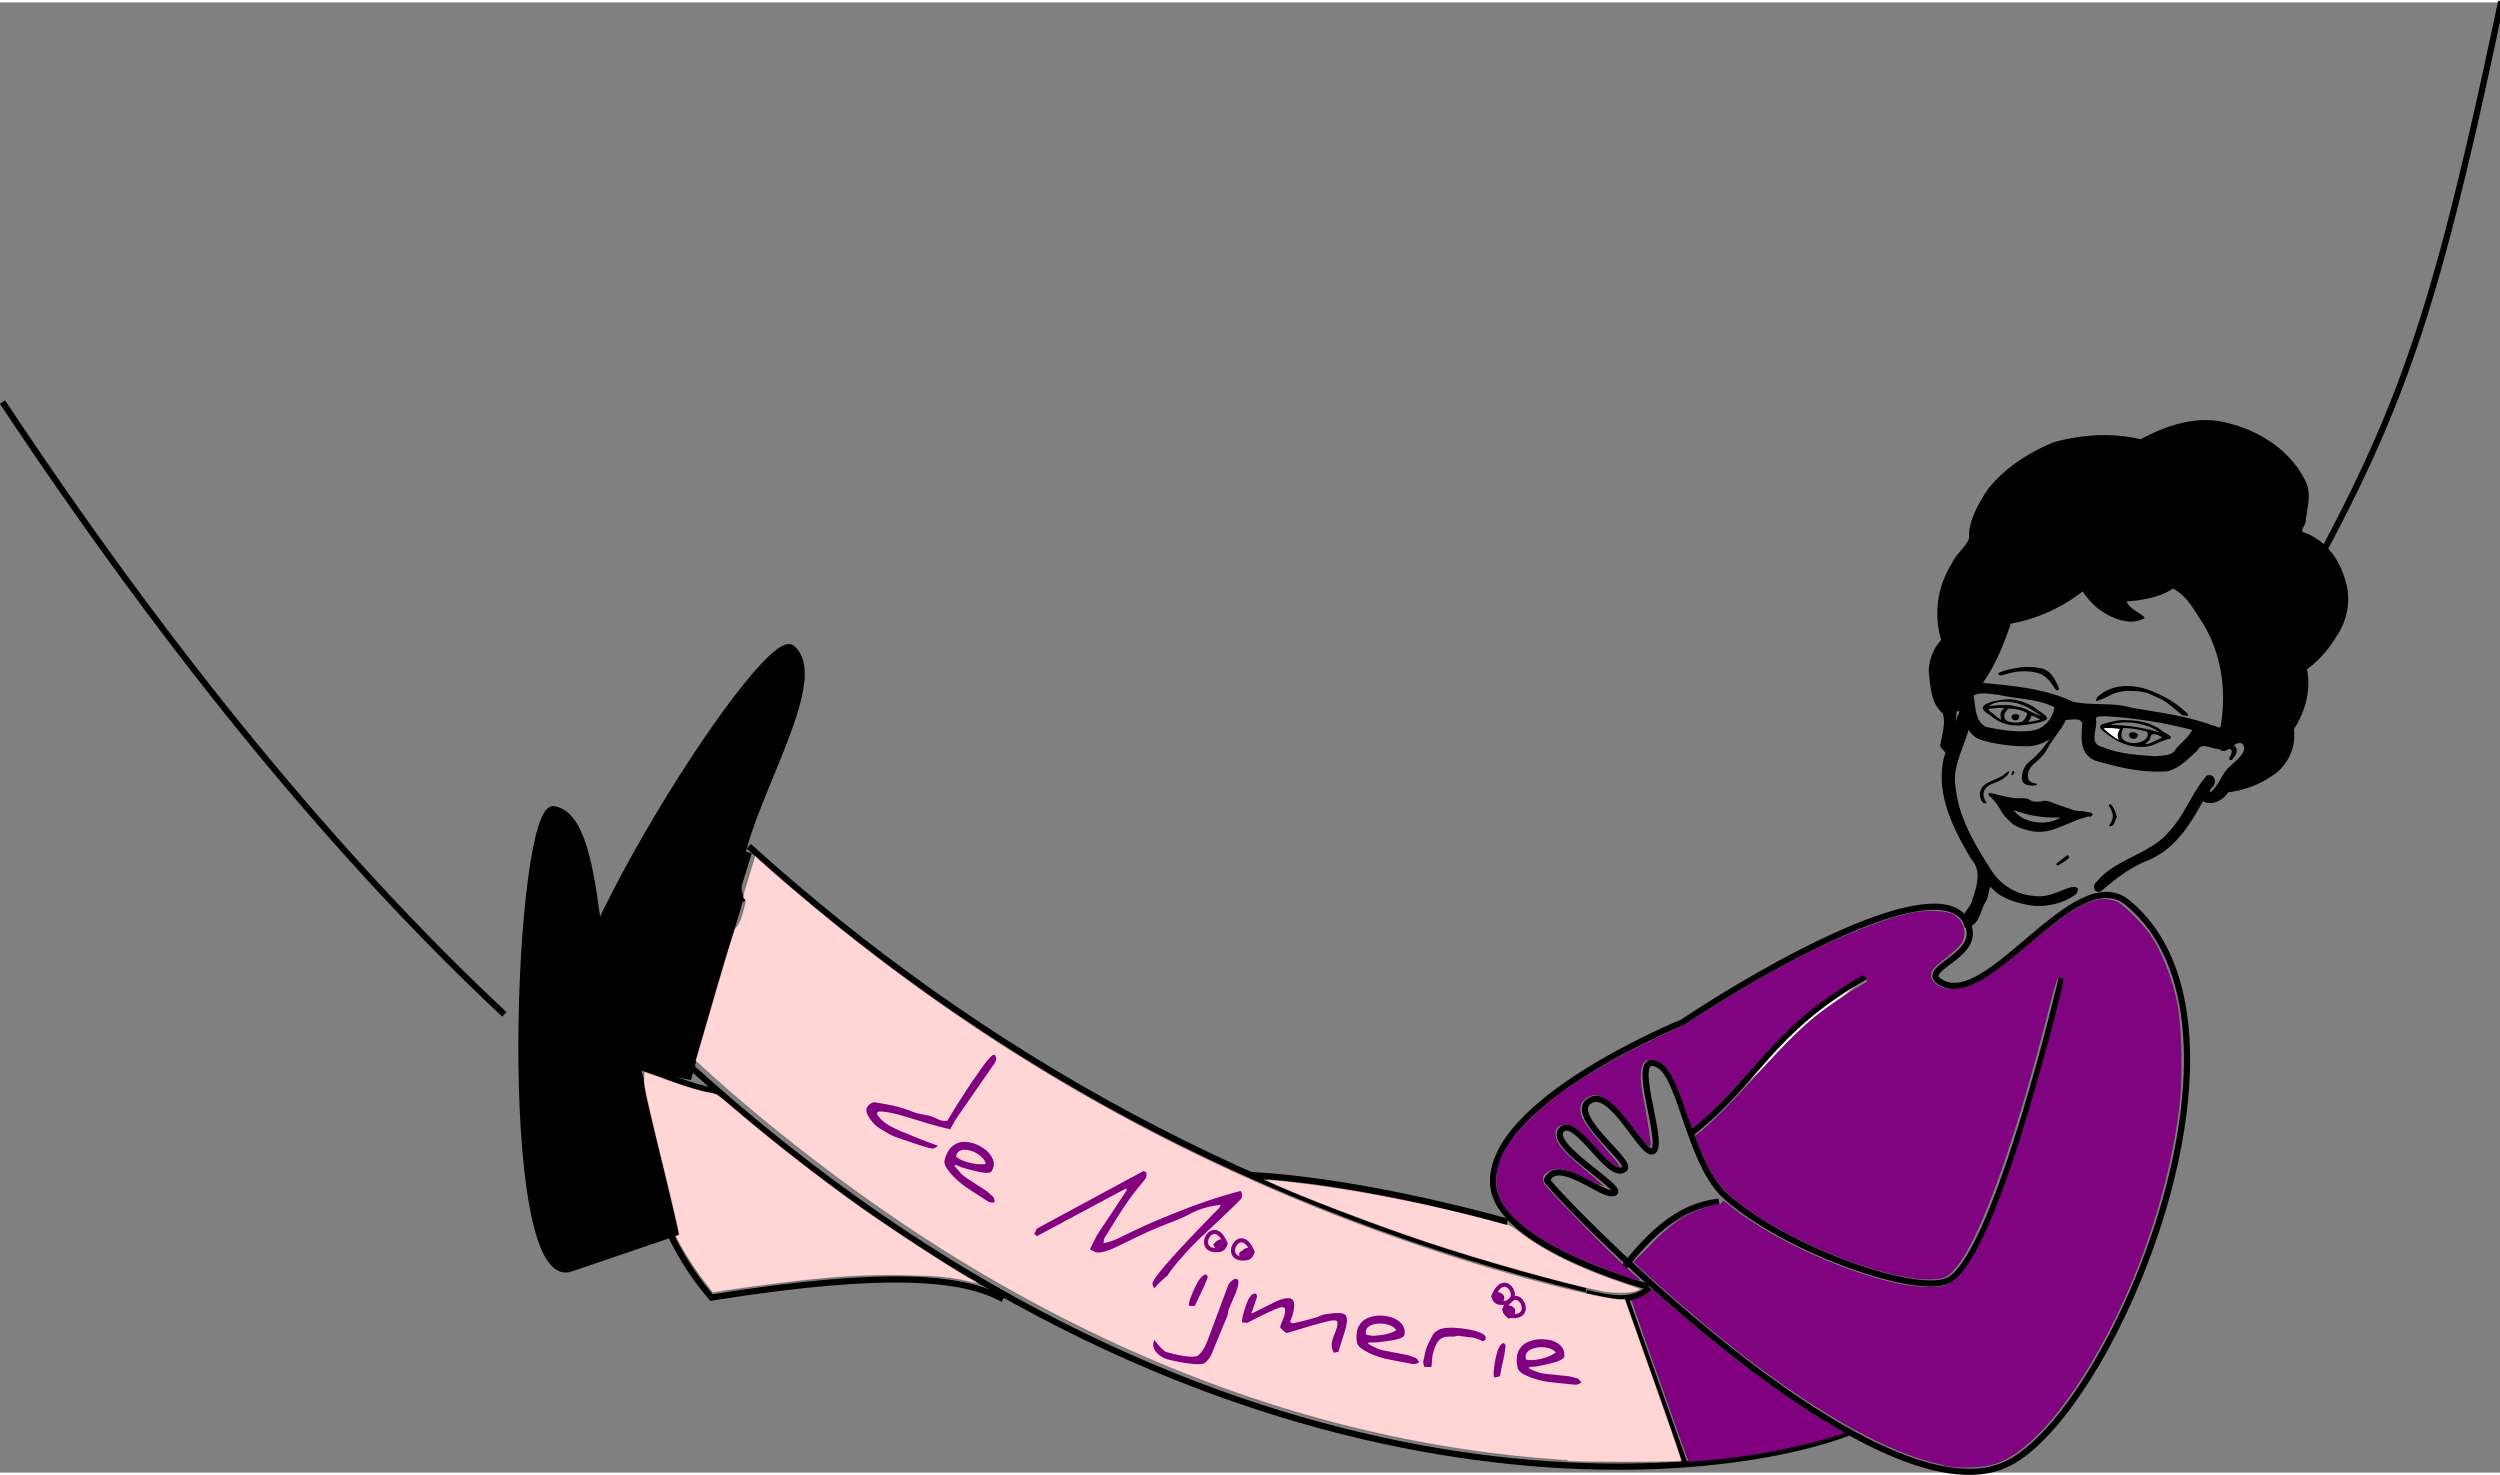 <svg xmlns="http://www.w3.org/2000/svg" xmlns:xlink="http://www.w3.org/1999/xlink" width="300" height="177" viewBox="0 0 403 237"><rect x="0" y="0" width="403" height="237" fill="#808080" stroke="none"/><g clip-path="url(#0)" transform="matrix(.333 0 0 -.281 200.7 258.03)"><path d="M372 455c4.62-7.86 16.5-9.39 22.7-4.28-7.9-.4-15.4.87-22.7 4.28m36.4-3.73c-1.44-.5-3.1-.94-4.64-1.64-3.73-1.7-7.38-3.56-11.1-5.28-4.35-2-8.93-2.53-13.5-1.1-3.13.98-6.34 2.2-8.58 4.76-1.76 2-3.51 4.05-4.65 6.57-1.4 3.12-3.21 6-5.68 8.48-.32.32-.34.96-.49 1.45.49.04 1 .21 1.45.09 3.38-.88 6.72-1.97 10.1-2.66 1.95-.4 4-.12 6-.26.79-.05 1.75-.21 2.28-.7 1.35-1.26 2.94-1.25 4.56-1.25.51 0 1.05.09 1.53.27 1.73.65 3.21.01 4.77-.67 3.68-1.61 7.38-3.16 11.1-4.59 1-.38 2.21-.21 3.31-.4 1.52-.25 3-.54 4.51-.94.43-.12.75-.66 1.12-1-.63-.45-.71-1.75-2.19-1.12M381 469c-4-.08-5.45 2.28-4.9 5.88.38 2.47 1.09 4.9 2.77 6.9.25.3.48.62.76.88 3.82 3.45 6.65 7.65 9.31 12a54.75 54.75 0 0 1 5.4 11.1c.1.31.55.51.84.75.2-.41.67-.9.57-1.21-.5-1.9-1.1-3.8-2-5.5-1.8-3.4-4-6.6-5.57-10.1-1.56-3.6-4.3-6.1-6.76-8.8a9.43 9.43 0 0 1-2.42-6.8c.09-2.38 1.21-3.43 3.72-3.93.26-.05.49-.27.74-.41-.22-.2-.41-.5-.66-.57-.57-.16-1.16-.2-1.75-.3"/><path d="M359 459c-.98-.42-1.62-.3-2.1.58-2.2 4-1.39 8.68 3.13 11.3 1.93 1.11 3.97 2.03 5.86 3.2 1.07.66 1.93 1.65 2.9 2.48.27.23.6.4.91.6l.34-.27c-.3-.7-.6-1.3-1-1.9-1.71-2.2-4.06-3.6-6.65-4.7-1.97-.8-3.58-1.99-4.41-3.93-.78-1.81-.57-3.72.18-5.54.25-.61.57-1.19.88-1.83M480 489c.15-2.12-1.25-3.57-2.16-5.21-.12-.22-1.05-.31-1.12-.18-.22.39-.36.95-.25 1.38.14.56.66 1.02.79 1.58.21.87.5 1.87.25 2.66-.17.55-1.18.83-1.8 1.27-.27.19-.49.46-.74.69.2.19.38.4.6.58.9.76 1.86 1.05 2.94.36 1.15-.75 1.57-1.83 1.48-3.13M422 451c-.48-1.4-.88-2.84-1.46-4.2-.21-.49-.8-.86-1.29-1.17-.2-.13-.58.04-.88.08.04.28-.01.61.12.83a9.48 9.48 0 0 1 1.56 4.92c0 1.81-.63 3.4-1.4 4.98-.14.29-.39.54-.45.83-.06.31.06.66.1.99.36-.09.72-.15 1.07-.28.13-.04.21-.23.29-.36.98-1.42 2.05-4.83 2.34-6.62M399 428c-.24-.42-.38-.92-.7-1.2a78.64 78.64 0 0 0-4.31-3.41c-.29-.21-.85-.05-1.28-.06.11.38.1.89.35 1.14 1.49 1.44 3 2.84 4.57 4.22.21.19.67.38.82.28.25-.16.34-.56.55-.97M371 475c.15.68.26 1.38.47 2.04.06.18.42.26.65.38.1-.2.27-.39.3-.6.18-1-.61-1.39-1.12-1.95l-.3.13M455 509a3.01 3.01 0 0 0-1.88.9c-2.3 2.31-4.64 4.58-7.1 6.77-.78.71-1.37 1.13-2.77 2-2.33 1.24-3.86 2.08-6.1 3.2-2.92 1.2-6.69 1.47-9.9 1.37-3.27-.1-6.23-.96-8.99-2.79-1.83-1.21-3.92-2.03-5.9-3l-.42.31c.2.65.23 1.47.64 1.94a18.62 18.62 0 0 0 12.9 6.3c4.1.29 9.12-.72 12.9-2.57a59.44 59.44 0 0 0 12.1-7.5c2.06-1.62 3.83-3.65 5.68-5.57.28-.29.26-.88.38-1.33-.41.17-.42-.19-.82-.01-.11.05-.56-.09-.74.01M379 537c2.98 0 4.5-.26 6.59-.82 3-.8 4.74-3.24 6.11-5.85.86-1.63 1.48-3.37 2.24-5.06.35-.78.02-1.42-.6-1.66-.27-.1-1 .46-1.23.88-1.62 3.09-3.38 6.12-6.35 8.1-1.4.91-3.22 1.35-4.9 1.64a24.3 24.3 0 0 1-11.6-1.07c-1.05-.33-2.09-.73-3.16-.97-.39-.08-1.07.1-1.24.39-.28.47-.29.93.53 1.34 3.15 1.59 6.71 2.25 10.2 2.88 1.3.24 2.32.24 3.4.24M436 493c.79-1.05 6.97 3.04 8 3.58-1.04.94-4.16 2.8-5.36 1.17-.46-.62-.31-1.97-.92-2.78-.53-.7-1.21-1.26-1.74-1.97m6.74 6.52c-5.95 5.25-16.5 7.24-23.8 4.35a79.9 79.9 0 0 0 23.8-4.35m-17.6 2.51c-1.07-2.77-1.74-6.18 1.43-7.78 2.62-1.33 6.24-1.2 8.65.71a4.13 4.13 0 0 1 1.81 3.51c-.1 1.47-.17 1.29-1.78 1.83a38.55 38.55 0 0 1-10 1.72m-1.02 4.53c7.53 0 14-.9 19.9-6.35.99-.92 2.9-1.81 3.7-2.84 1.2-1.52-.3-1.54-1.6-1.97-3.61-1.2-6.6-3.83-10.5-4.18-7.3-.65-13.6 2.66-18.7 7.56-.85.81-3.13 2.51-3.13 3.79 0 1.38 1.76 1.79 2.81 2.19.44.16 4.86 1.45 6.13 1.61l1.36.14M385 507s-3.55 1.86-4.28 2.16c-.33-1.12-.78-2.74-1.77-3.76 0 0 4.29.7 6 1.6m-25 5.92c-.44-.72 1.64-2.18 2.25-2.78.43-.42 3.39-3.38 3.86-3.32 0 0-.49 2.62-.35 3.32a6.1 6.1 0 0 0 1.85 3.27c-3.62.25-5.93-.2-7.61-.49m.16 1.69c4.44.3 7.96 1.1 11.7.14 2.2-.57 4.26-.93 6.31-2.04 2.11-1.15 4.89-2.91 7.28-3.87-3.73 3.16-8 6.53-12.9 7.65-3.55.81-8.79 1.2-11.7-1.4.27.25.27.25-.73-.48m8.2-3.22c-1.42-1.95-.84-5.17 1.66-5.84 1.86-.5 4.57-.8 6.28.19.96.56 2.41 3.45 2.41 4.68 0 0-.91.95-2.63 1.55-1.56.55-2.76.82-4.33 1.06-.89.13-2.24 0-2.24 0s-.59-.69-1.15-1.64m5.1-7.89c-2.87 0-5.41.71-7.95 2.07a21 21 0 0 0-4.27 3.3c-1.03.96-2.6 1.95-3.4 3.08-3.54 4.95 10.5 6.84 13.5 6.48 2.98-.36 6.37-1.82 8.96-3.3 1.59-.9 2.91-2.16 4.25-3.4.96-.89 3.4-2.44 3.72-3.78.55-2.25-5.6-3.14-7.24-3.62-.58-.17-7.53-1.31-7.53-.84"/><path d="M428 498c-.02 1.52.93 1.56 1.74 1.58 1.31.04 2.74-1.15 2.4-2.16-.23-.7-.9-1.6-1.98-1.6-1.73-.03-2.18 1.29-2.16 2.18M373 510c3 .05 1.81-4.16-.48-3.54-2.23.6-1.86 3.5.48 3.54"/><path fill="#fff" d="M416 502c3 .01 4.53-.02 7.53-.56-.93-1.57-1.64-4.16-.54-6.3-2.67 1.76-4.83 3.9-7 6.08.03.12.02.66.05.78"/></g><path d="M316.41 148.14c-.27-1.3 1.41-2.3 1.57-3.6.67-2.08 1.51-4.52-.19-6.4-3.08-5.12-5.92-10.93-4.33-16.75.55-.73-1.03-1.08-.63-1.92.26-1.59.84-3.37.34-4.86-1.97-1.69-1.96-4.38-2.25-6.6a7.6 7.6 0 0 1 2-5.23 14.99 14.99 0 0 1 1.7-12.3c.63-1.5 2.22-2.62 2.8-4.08-.15-2.77 1.42-5.4 2.9-7.76 2.59-3.37 6.47-5.98 10.73-7.73 4.46-1.25 9.46-1.59 14.02-.48 4.1-2.23 9.22-3.99 14.12-2.6 5.63 1.36 10.26 4.9 12.35 9.14 1.2 2.1.37 4.41.14 6.6.1.69-1.27 1.7-.07 1.95 3.86 1.48 5.86 5.03 6.66 8.4.67 2.92.02 5.96-1.79 8.52a17.94 17.94 0 0 1-4.6 5.08c.69 3.29-.24 6.75-2.1 9.64a7.83 7.83 0 0 1-3.74 7.67 15.86 15.86 0 0 1-6.86 2.5c-.7 1.17-2.54 2.28-4.06 1.45-2.04 3.63-4.3 7.53-8.73 9.47-2.98 1.17-5.39 3.03-7.65 5-1.23.56-1.51-.96-.74-1.51 2.9-3.6 8.66-4.47 11.6-8.01 2.6-2.74 3.69-6.3 6.12-9.08 1.38-.48 1.7 1.26.86 1.9-.35.36-.65 1.18.06.5 1.26-1.24 1.6-3.01 3.1-4.13.84-.85 2.83-2.32 1.67-3.46-1.4-.5-2.33 2.07-3.7.9-1.13.04-2.86-1.18-3.43.17-1.4 1.26-2.8 2.84-4.8 3.4-4 .35-7.99-.61-11.72-1.71-2.66-1.07-2.24-3.97-2.1-5.96-.22-1.01-1.76-.6-2.65-.58a7.05 7.05 0 0 1-6.13 4.24c-2.56 0-5.12-.31-7.55-1.03a3.7 3.7 0 0 1-2-1.65c-.85 3.15-2.76 6.18-2.04 9.53.47 4.7 3.1 9.02 5.7 13.12a8.93 8.93 0 0 0 7.02 4.16c2.17.3 4-.87 5.9-1.44 1.08-.13 1.29.31.8 1.08-1.78 1.46-4.56 2.14-7.05 1.93-2.56-.42-5.2-1.15-6.76-3.04-.33.28-.34 1.65-.75 2.31-.9 1.3-.91 3.37-2.61 4.13-.58.09-.92.33-.95-.37zm31.47-26.67c1.14-.08 2.4-.13 2.9-1.16.84-1.01 2.08-1.9 2.6-3.03a72.76 72.76 0 0 0-14.02-2.21c-.68.04-1.7-.14-1.47.7.23 1.35-1.26 3.79 1.05 4.27 2.66 1.11 5.76 1.32 8.65 1.48l.32-.05zm-20.24-4.1c2.07-.3 3.31-2.17 3.53-3.76-2.73-1.38-6.13-1.3-9.13-2.02-1.23-.07-2.82-.5-3.9.16.37 1.68.11 3.96 1.95 5.03 2.44.5 5.03.95 7.53.6zm30.33-.67c.95-5.62.23-11.52-2.9-16.66-1.33-1.96-2.5-4.42-4.8-5.54-2.03 1.4-5.26 1.95-7.45 2.05.36 1.26 2.77 2.12 2.89 2.7-2.4 1.4-5.5-.06-7.4-1.46a11.88 11.88 0 0 1-2.58-2.84 26.67 26.67 0 0 1-11.59 5.2c-1.13 3.29-2.4 6.57-4.5 9.55 4.94.47 10.07.92 14.46 3.01 3.06.72 6.33.07 9.36.96 4.43.79 8.96 1.3 13.15 2.87.33-.03 1.29.6 1.36.2zm-42.62-.99c-.05-.46 1.11-1.92.03-1.34.04.17-.2 2.13-.03 1.34"/><g transform="translate(-10.3 -5.97)"><g stroke="#000"><path fill="none" d="M131 142c37.4 33.8 81.8 58.5 135 71.4"/><path fill="#fff" d="M311 163c-15.5 8.76-17.5 17.1-28.3 25.4"/><g fill="none"><path d="m131 143-10.4 33.6c82.8 75.6 163 69.4 188 59.8"/><path d="M172 215c-6.23-3.41-18-4.87-47-.25-9.81-11.4-11.7-25-14.4-38.4 9.62 3.93 13.8 5.15 15.4 5.1M282 242l-9.64-27.1M272 210c6.24-8.1 11-10.2 15.4-10.7"/></g></g><path id="a" stroke="#000" stroke-linejoin="bevel" d="M130 151c-4.61-8.44 15-34.9 8-40.9-4.46-4.34-46.6 63.1-34.6 65.5l18.4 3.61"/><use xlink:href="#a" width="403.4" height="237.3" transform="rotate(-29.89 167.42 194.91)"/><g stroke="#000"><g fill="none"><path d="M276 213s-24.4-6.54-25-16.5c-.83-13.4 30.5-26.1 30.5-26.1 13.8-9.19 40.9-24.4 45.7-16.4 3.42 5.7-8.22 7.61-3.93 10 7.77 4.32 21.6-19.8 30-12.9 23.8 19.6-2.17 81.9-19.3 90.4-21.4 10.6-74.6-45-74.3-45.7 1.72-3.69 8.31 2.11 10.4 2.14 3.74.06-10.8-7.76-7.99-10.3 2.39-2.18 7.72 8.51 10.1 6.35 1.28-1.15-9.1-8.5-5.72-10.9 3.66-2.62 8.77 9.46 10.4 8 1.79-1.61-4.27-16.4.71-13.9 3.83 1.86 5 16.1 11.1 21.4 9.61 8.47 31.4 16.3 36.1 13.2 7.81-5.24 17.9-48.6 17.9-48.6"/><path d="M266 214c3.87.9 7.71 1.7 10.2-.89"/></g><g stroke-linejoin="round" stroke-opacity=".19"><path fill="purple" stroke-width=".09" d="m282.3 240.7-4.61-12.99a537.07 537.07 0 0 1-4.38-12.57c.03-.05.13-.09.23-.09.27 0 1.53-.49 1.96-.76.22-.14.57-.39.78-.56l.38-.31.2.18c11 9.81 21.2 17.43 29.91 22.48l.92.53-1.21.39a99.86 99.86 0 0 1-18.26 3.73c-1.69.19-4.94.49-5.37.49h-.37l-.18-.51z"/><g fill="#ffd5d5" stroke-width=".18"><path d="M263 241c-33.2-2.07-65.8-12.7-97.3-31.8-14.2-8.6-29.7-20.2-42.4-31.8l-.88-.8 3.11-10.7c1.71-5.88 3.21-10.8 3.34-10.8.39-.24.9-1.41 1.3-2.97.35-1.36.35-1.49.08-1.69s-.2-.52.74-3.56l1.03-3.34.55.52a310.7 310.7 0 0 0 8.76 7.54c31.4 26.1 66.1 44.9 105 57.1 10.4 3.24 22.7 6.31 25.2 6.31h.73l4.61 13c2.53 7.13 4.56 13 4.5 13.1-.18.18-15.7.2-18.5.03zM123.6 211.9a49.09 49.09 0 0 1-3.93-6.13c-.42-.76-.5-1.03-.31-1.03.14 0 .3-.07.36-.16s-1.19-5.45-2.77-11.92c-2.4-9.82-2.87-11.96-2.85-13 .01-.68.05-1.27.08-1.3.03-.03 1.35.42 2.93 1 3.3 1.23 6 2.06 7.63 2.34 1.1.19 1.21.26 3.96 2.61a313.18 313.18 0 0 0 19.57 15.3c5.42 3.87 15 10.15 18.76 12.25.57.32 1 .61.98.64-.03.03-.7-.1-1.48-.29-2.98-.71-5.07-.91-10.49-1-5.6-.1-9.31.07-15.22.68-3.58.37-10 1.2-13.54 1.75l-2.11.33-1.56-2.07z"/><path d="M268.2 213.7c-5.95-1.21-18.92-4.86-27.95-7.87-8.36-2.79-20.35-7.37-25.36-9.69l-.98-.46.98.08c10 .81 25.1 3.59 36.3 6.7 1.08.3 2.13.56 2.33.58.2.02.88.44 1.52.94 3.96 3.14 10.1 6.15 17.33 8.54 1.27.42 2.35.8 2.4.86.05.05-.28.23-.75.39-1.13.38-3.79.35-5.87-.07z"/></g></g><path fill="none" d="M212 195c16.1.9 34.7 5.68 41.3 7.53"/></g><path fill="purple" d="M323.7 241.77c-8.76-1.65-21.38-8.8-35.51-20.1a290.24 290.24 0 0 1-12.69-10.89l-1.89-1.76 2.96-2.97a28.89 28.89 0 0 1 4.74-4.07c1.82-1.12 4.94-2.31 6-2.31.4 0 .61-.13.61-.38 0-.27.33-.11 1.13.55 7.95 6.52 23.85 13.1 31.89 13.21 2.79.04 3.64-.25 5-1.69 2.79-2.87 5.75-9.32 9.42-20.48 2.87-8.75 7.85-27 7.52-27.55-.08-.13-.34-.23-.57-.23-.35 0-.65.9-1.8 5.4-5.31 20.84-10.82 36.3-14.72 41.2-1.47 1.86-2.1 2.14-4.74 2.13-6.58-.04-19.52-4.94-28.1-10.63-4.7-3.13-6.56-5.36-8.58-10.3l-.89-2.18.82-.63c1.57-1.19 5.53-5.18 9.25-9.32 4.16-4.62 7.12-7.56 9.62-9.55a70.24 70.24 0 0 1 7.43-5c.66-.34.74-.47.53-.87-.14-.26-.39-.47-.56-.47-.17 0-1.63.87-3.26 1.93-5.64 3.68-8.37 6.12-14.47 12.93-5.28 5.89-9.5 10-9.83 9.58-.04-.05-.48-1.27-.97-2.7-1.63-4.72-2.78-6.88-4.13-7.77-.65-.43-1.85-.55-2.32-.24-.86.58-1.02 2.48-.46 5.52.99 5.34 1.4 8.1 1.25 8.21-.26.26-.84-.34-2.75-2.87-3.18-4.21-5.08-5.68-6.8-5.25-.99.25-1.78 1.18-1.78 2.09.01 1.57.79 2.71 5.5 8.1.54.62.92 1.19.84 1.27-.31.31-1.87-.96-3.88-3.16-2.61-2.84-3.66-3.64-4.83-3.64-1.79 0-2.18 1.56-.87 3.48.45.66 2.15 2.27 3.93 3.74 1.73 1.42 3.09 2.63 3 2.69-.06.06-1.05-.38-2.21-.97-3.61-1.85-5.09-2.18-6.5-1.45-1 .52-1.21 1.03-.8 2 .34.81 12.1 12.74 14.41 14.6.62.51 1.09.96 1.05 1-.33.33-8.88-2.95-12.51-4.8-5.08-2.59-8.76-5.56-9.98-8.1a8.46 8.46 0 0 1-.23-6.13c1.44-3.84 5.78-8.41 11.87-12.51 4.33-2.91 11.1-6.57 16.2-8.8.98-.43 2.53-1.28 3.44-1.89a210.46 210.46 0 0 1 16.51-9.69c6.91-3.63 14.99-6.78 19.1-7.43 2.23-.36 5-.21 6 .32 1.8.93 2.43 3.27 1.31 4.85-.3.42-1.4 1.43-2.45 2.24-2 1.57-2.35 1.97-2.35 2.9 0 .75 1.16 1.75 2.27 1.96 3.26.61 6.24-.94 13.28-6.9 8-6.81 11.43-8.45 14.49-7 1.04.48 4.11 3.55 5.27 5.25 1.89 2.79 3.54 6.98 4.37 11.1.73 3.63.9 11.64.35 16.46-1.91 16.64-9.36 35.78-18.82 48.4-3.77 5-7.41 8.17-10.77 9.33-1.98.68-5.74.83-8.41.33" opacity=".98"/><path fill="none" stroke="#000" d="M10.7 70.4c27.4 41.3 54.5 74 80.9 98.7m279-49.3c25.4-44.1 30.3-54.4 42.9-114"/><g fill="purple"><path d="M203.8 214.2a30.75 30.75 0 0 0 1.17-2.66c.02.01 0 .05-.04.16.1-.25.04-.47-.16-.66-.69-.07-1.55 1.16-2.55 3.75a3.9 3.9 0 0 0-.28 1.24c.25.1.59.1 1 .04.15-.4.47-1.03.86-1.86m3.98-7.49c-.4-.59-.73-.93-.96-1.02-.23-.09-.56.07-.95.48.3.72.53 1.12.68 1.25.71-.16 1.11-.39 1.22-.66l.02-.04M163.5 187.6c.42-.83.88-1.61 1.37-2.31l4.2-6.07c1.06-1.51 1.53-2.2 1.45-2.04.58-.94.38-1.13.13-1.56-.34-.1-.91.41-2.38 2.51a122.17 122.17 0 0 0-5.24 8.1c-.45.1-.88.04-1.26-.11l-1.18-.52c-.26-.1-.8-.23-1.6-.38a7.53 7.53 0 0 1-1.61-.44 21.72 21.72 0 0 0-4.54-1.24l-1.47-.26c-.47-.03-.91.24-1.27.76-.28.41-.16 1 .39 1.81.44.66.92 1.16 1.42 1.51l.89.54c.45.26.74.43.87.52.28.19 1.39.61 3.38 1.26 1.91.65 3.04.99 3.42 1.04.33.04.68-.1 1.02-.44a98.76 98.76 0 0 1-5.32-2.09 18.57 18.57 0 0 1-2.66-1.25 5.65 5.65 0 0 1-1.76-1.61c-.08-.16-.06-.34.05-.51.49-.15 1.67.01 3.48.48l3.59 1.07a64.6 64.6 0 0 0 4.65 1.27M169.2 193.2c-.22.05-1 .15-2.17-.09a7.75 7.75 0 0 1-1.99-.65l-.58-.38c-.06-.15.04-.43.15-.6.29-.45.84-.63 1.6-.52a4.2 4.2 0 0 1 1.7.65c.75.49 1.18 1.03 1.3 1.59m1.42 6.16c.01-.26-.05-.54-.21-.83l-.98-.88-2.92-1.9c-.25-.16-.88-.54-1.37-1.08-.55-.6-.98-1.09-.97-1.27.21-.03.33.08.37 0 .41.32 1.75.65 3.09.99 1.44.34 2.27.35 2.49.01.4-.62.48-1.27.22-1.95a3.93 3.93 0 0 0-1.63-1.83 5.43 5.43 0 0 0-2.89-.96 2.9 2.9 0 0 0-2.59 1.38c-.28.43-.53.97-.67 1.61-.16.57.31 1.38 1.32 2.47.79.81 1.57 1.47 2.32 1.96l3.25 2.11c.38.25.77.31 1.16.19M210.4 198.8c.19-.38.15-.81-.12-1.24-2.97.8-5.74 1.69-8.33 2.68-2.88 1.12-5.57 2.2-8 3.34-1.26.58-2.2 1.05-2.83 1.37-1.09.54-2.09.88-2.94 1.04.07-.39.09-.63.09-.68.1-.2.58-.97 1.4-2.29a73.7 73.7 0 0 1 2.85-4.37c.77-1 1.3-1.67 1.61-2.04.55-.66.84-1.04.88-1.12.09-.18.14-.48.09-.91l-.46-.23-17.2 9.29-.42.85.43.36 14.41-7.71.07.31-3.21 4.86c-.92 1.36-1.43 2.15-1.62 2.44l-1.1 2.24.81.4c.46.23 1.42.07 2.83-.51l2.82-1.35a74.4 74.4 0 0 1 7.02-3.07c1.05-.41 1.92-.79 2.61-1.18a13.13 13.13 0 0 1 5-1.46l-.22.44c-1.06 1.08-1.86 1.9-2.39 2.46-4.97 5.13-7.73 8.29-8.31 9.48-.16.32-.09.68.24 1.04a12.91 12.91 0 0 1 2.1-2.03c.31-.58 1.11-1.59 2.4-3.06a48.23 48.23 0 0 1 2.75-2.89c4.42-4.15 6.65-6.29 6.73-6.47M208.1 217.9c.12-.45.2-.85.25-1.21.62-1.45.98-2.3 1.11-2.57.55-1.46.62-2.26.2-2.37-.23-.06-.52.04-.84.34-.3.25-.45.49-.55.71l-3.28 8.82-.25.56a4.96 4.96 0 0 1-1.24 1.86c-.6.45-2.29.28-5.13-.49-.4-.11-1.06-.75-1.97-1.96-.31.63-.25 1.26.21 1.87a3.78 3.78 0 0 0 2.15 1.31c.9.24 1.89.43 2.97.58 1.51.21 2.44.19 2.83-.08a4.5 4.5 0 0 0 1.28-1.98l2.24-5.41m3.9-10c.09-.2-.13-.46-.73-.79-.66.07-1.04.21-1.14.43-.17.36.02.72.53 1.1.8-.24 1.22-.49 1.34-.74M212.9 214.7v-.09s-.02.07 0 .09m14.34 4.88c.36-1.32.21-2.06-.46-2.25-.5-.14-1.49-.1-2.97.13-.46.13-.8.27-1 .38a41.96 41.96 0 0 1-4.14 1.07c-.02-.01-.16-.09-.41-.2.02-.09.1-.3.22-.64.08-.21.16-.42.21-.6.42-1.54.28-2.4-.38-2.57-.63-.17-1.61.1-3 .82-1.86.94-2.85 1.42-2.99 1.48l-.33.1.22-.55c.53-1.53.64-1.85.72-2.14.01-.21-.09-.37-.24-.51-.72-.01-1.26.71-1.99 3.38-.13.48-.2.9-.18 1.26.17.05.36.05.57.04l.24.06c3.47-1.79 5.35-2.63 5.68-2.54l.37.1c.12.34.11.73-.01 1.16-.04.13-.14.43-.33.89a8.8 8.8 0 0 0-.33.87l-.06.22c.44.54.8.84 1.1.93l3.63-1.09c2.4-.7 3.78-1.03 4.12-.94l.35.09c.09.28.06.65-.05 1.06-.04.15-.15.47-.34.98-.21.5-.32.82-.36.98-.24.87-.14 1.57.26 2.12.24-.12.46-.15.68-.12.08-.28.28-.95.61-1.98.32-1 .52-1.68.61-1.98M235.4 220c-.18.13-.88.52-2.04.73-1.16.19-1.85.2-2.09.15l-.69-.13c-.12-.11-.13-.41-.09-.61.1-.53.54-.9 1.28-1.08a4.28 4.28 0 0 1 1.82-.04c.88.17 1.48.51 1.8.99m3.64 5.16a1.55 1.55 0 0 0-.51-.69l-1.24-.44-3.43-.66c-.29-.06-1.02-.17-1.67-.48-.74-.35-1.32-.64-1.38-.81.18-.1.33-.05.35-.14.5.14 1.87-.06 3.23-.25 1.46-.22 2.23-.53 2.31-.93a2.07 2.07 0 0 0-.53-1.89 3.95 3.95 0 0 0-2.2-1.09 5.47 5.47 0 0 0-3.04.2 2.87 2.87 0 0 0-1.87 2.25c-.1.51-.12 1.1-.01 1.74.07.59.81 1.16 2.15 1.79a14 14 0 0 0 2.89.94l3.8.73c.44.08.83 0 1.15-.26M249.8 221.1c-.26-.56-1.38-1-3.38-1.3-2-.3-3.4-.23-4.21.15-.37.2-.68.45-.94.79l-.55 1.1a7.17 7.17 0 0 0-.72 1.94 4.4 4.4 0 0 1-.14.66c-.07.29-.12.48-.14.62-.02.13.05.44.19.87.38.01.97.03 1.14.01.02-.11.06-.58.12-1.42.03-.38.13-.85.32-1.39.36-1.06.74-1.76 1.76-2.04.65-.06 1.1-.06 1.42-.04l.38-.08c.19-.04.33-.07.42-.05l.89.13c.27.04.67.08 1.19.13.43.04 1.03.24 1.82.63l.38-.26.07-.47M252.5 225.4a24.07 24.07 0 0 0 .49-2.7c.03-.27-.08-.46-.31-.61-.69.1-1.23 1.5-1.57 4.25-.06.49-.04.9.02 1.27.27.03.59-.04.98-.2.05-.42.2-1.11.38-2m2.06-8.22c-.53-.47-.93-.73-1.18-.76-.25-.03-.52.21-.81.69.47.62.79.96.96 1.05.65-.33.99-.65 1.02-.94v-.04M261.1 223.6a5.8 5.8 0 0 1-1.97.91 7.45 7.45 0 0 1-2.07.33l-.69-.07c-.13-.1-.16-.4-.14-.6.06-.54.46-.95 1.19-1.19a4.17 4.17 0 0 1 1.81-.2c.9.09 1.52.38 1.88.83m4.07 4.83a1.57 1.57 0 0 0-.57-.65c-.88-.23-1.32-.34-1.28-.34l-3.47-.36c-.29-.03-1.03-.08-1.71-.33-.76-.28-1.37-.53-1.44-.69.17-.12.32-.08.33-.17.51.1 1.85-.22 3.2-.53 1.44-.35 2.18-.73 2.22-1.13a2.08 2.08 0 0 0-.69-1.84 3.89 3.89 0 0 0-2.28-.89 5.47 5.47 0 0 0-3 .46 2.88 2.88 0 0 0-1.67 2.41c-.05.51-.02 1.11.14 1.73.12.58.91 1.09 2.3 1.59 1.07.36 2.06.6 2.96.69l3.85.4c.45.05.82-.07 1.12-.36"/></g><g id="b"><path fill="purple" d="M208.15 206.04c-.34-1.34-2.67-.5-1.91.75.63 1.18 1.86.26 1.91-.75"/><path fill="none" stroke="purple" stroke-linecap="round" stroke-linejoin="round" stroke-width=".659" d="M206.9 207.07c-4.47.62-1.03-6.01.96-1.03"/></g><use xlink:href="#b" id="c" width="403.4" height="237.3" transform="translate(4.35 1.35)"/><use xlink:href="#c" id="d" width="403.4" height="237.3" transform="matrix(-1 0 0 1 465 9.28)"/><use xlink:href="#d" width="403.4" height="237.3" transform="translate(-1.76 -2.12)"/></g></svg>